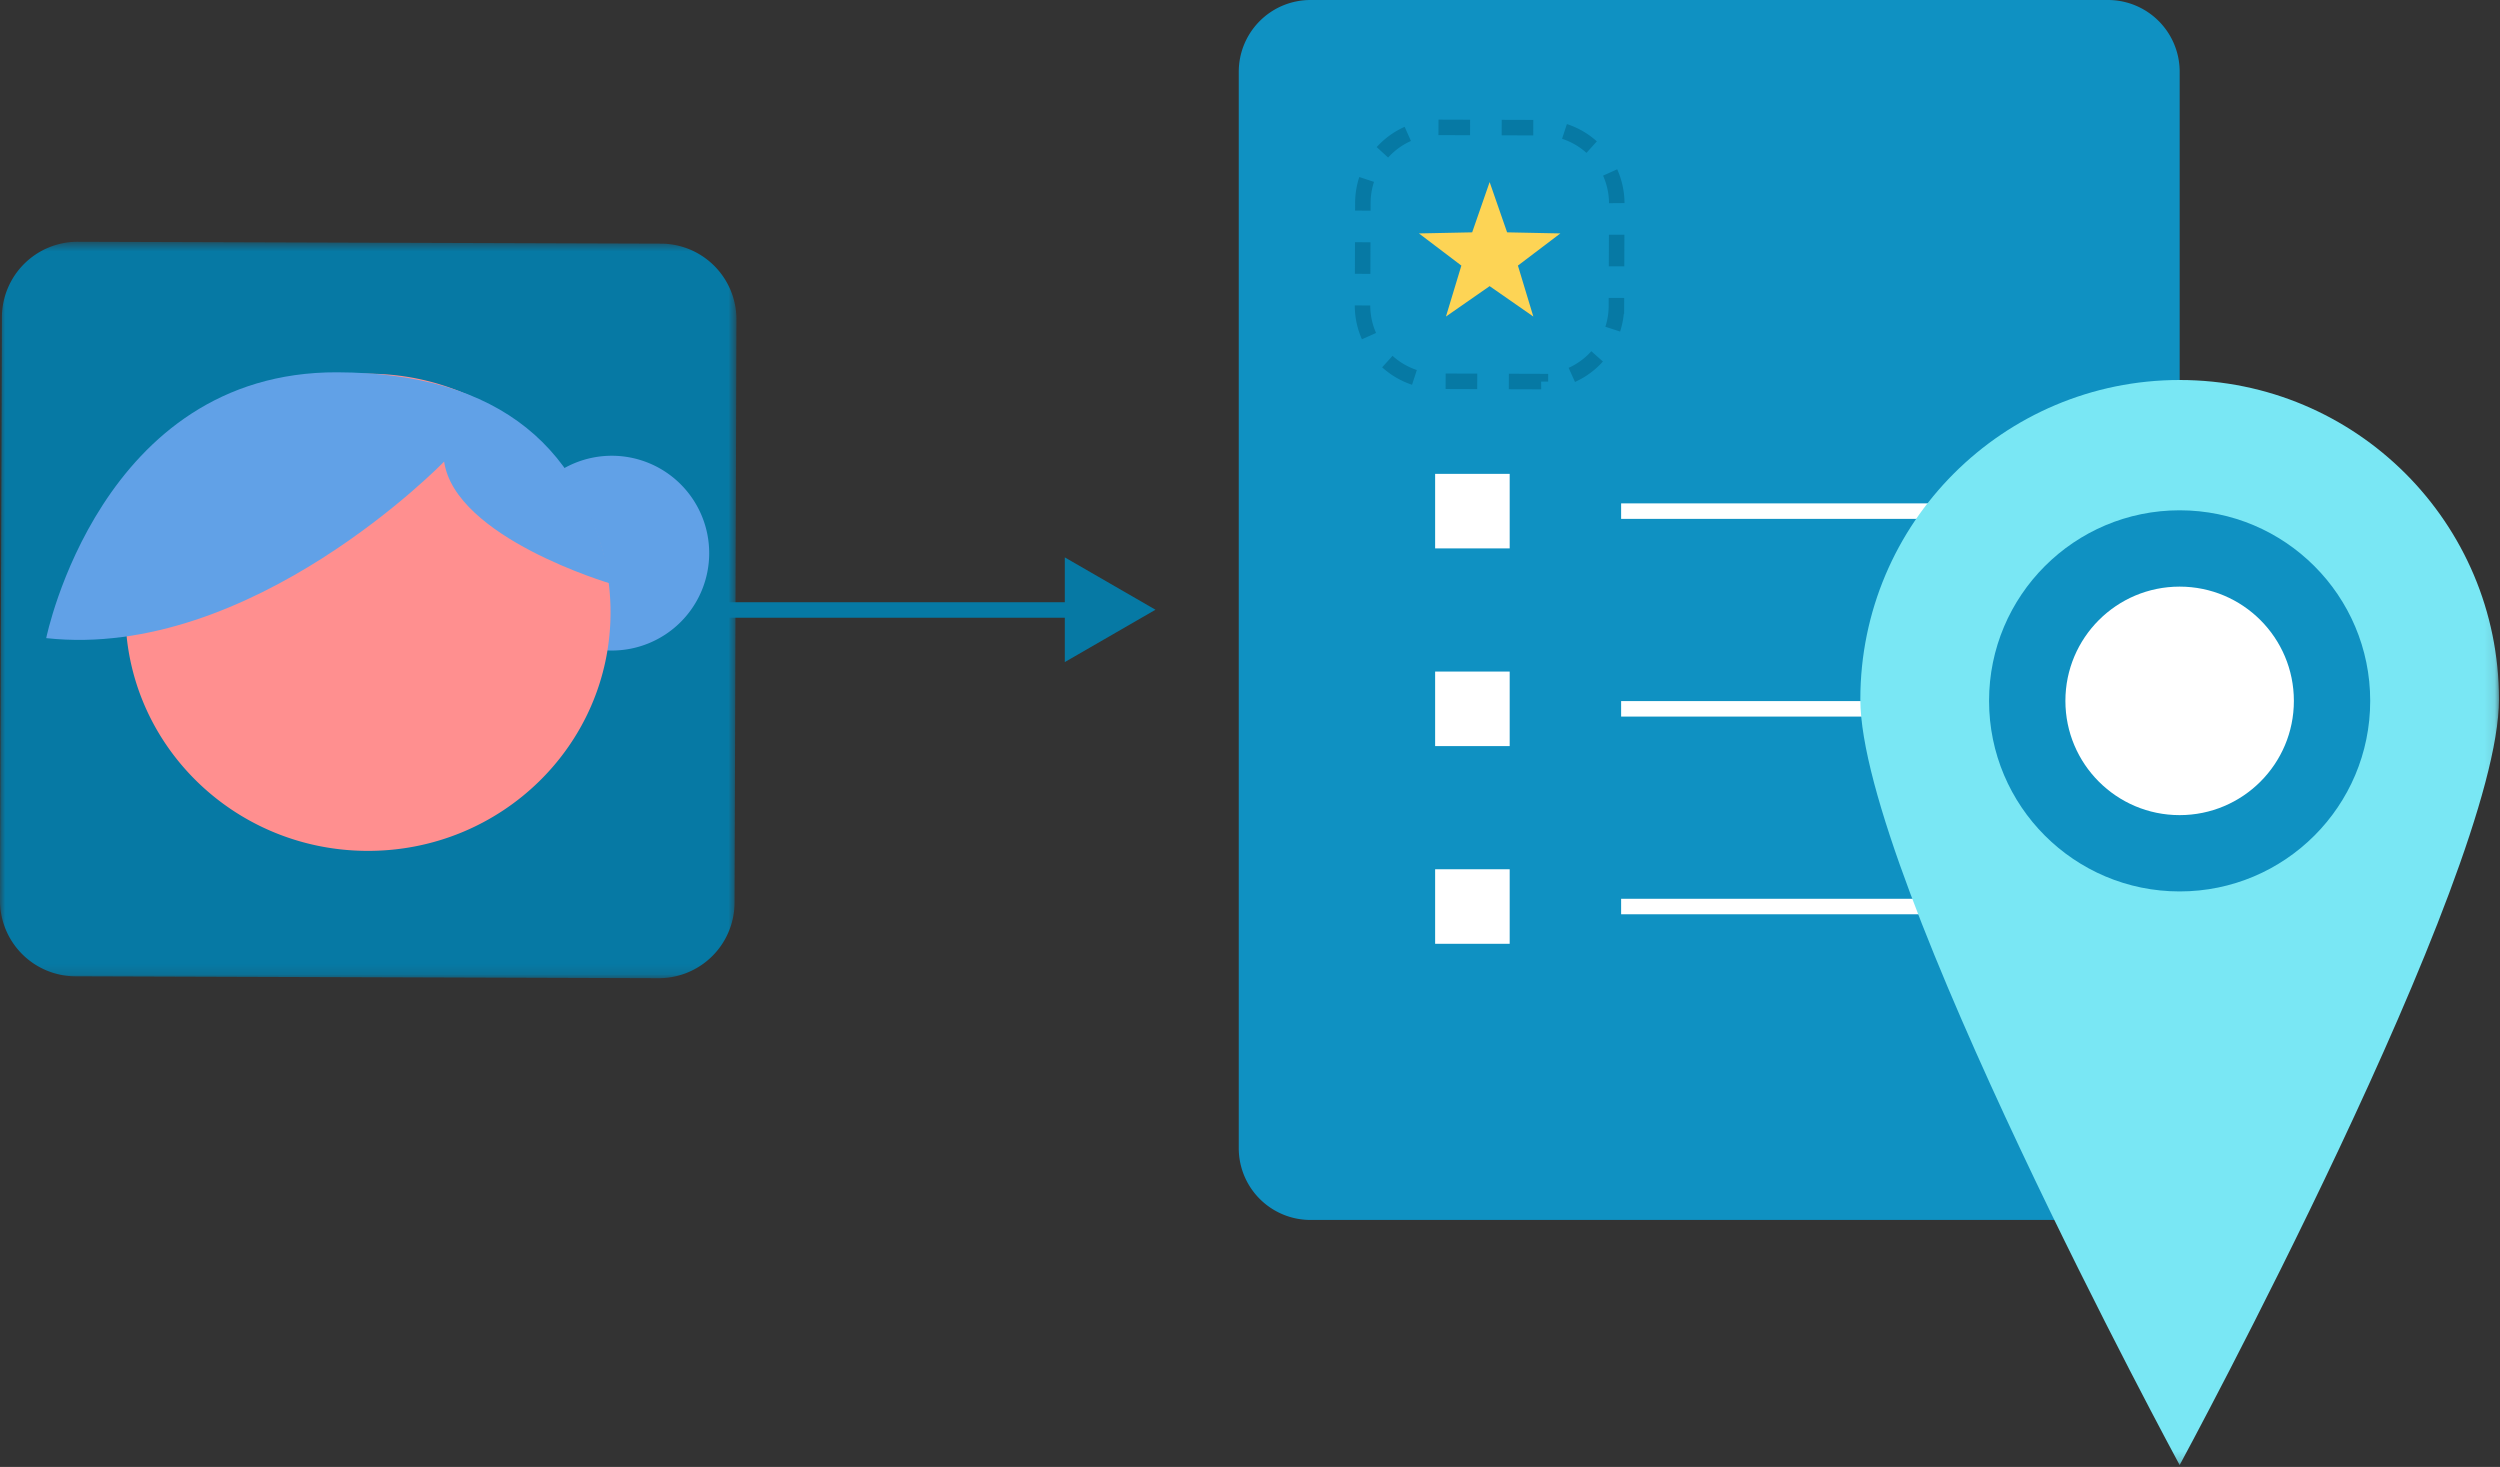 <svg xmlns="http://www.w3.org/2000/svg" xmlns:xlink="http://www.w3.org/1999/xlink" width="242" height="142"><rect width="100%" height="100%" fill="#333333" stroke="none"/><defs><path id="a" d="M0 .584h71.287V71.87H0z"/><path id="c" d="M0 141.819h241.9V0H0z"/></defs><g fill="none" fill-rule="evenodd"><g transform="translate(0 22.819)"><mask id="b" fill="#fff"><use xlink:href="#a"/></mask><path fill="#0679A4" d="M63.749 71.87l-56.44-.182a7.332 7.332 0 01-7.31-7.355L.184 7.892A7.33 7.33 0 017.538.584l56.44.181a7.334 7.334 0 017.309 7.356l-.183 56.441a7.33 7.33 0 01-7.355 7.308" mask="url(#b)"/></g><path fill="#61A1E7" d="M49.795 53.514a9.427 9.427 0 009.397 9.458 9.427 9.427 0 009.458-9.397 9.427 9.427 0 00-9.397-9.458 9.427 9.427 0 00-9.458 9.397"/><path fill="#FF8F8F" d="M12.14 59.195c-.042 12.755 10.437 23.129 23.405 23.17 12.968.043 23.514-10.263 23.555-23.02.041-12.754-10.439-23.128-23.406-23.17a23.795 23.795 0 00-7.234 1.093c-9.44 2.968-16.288 11.653-16.32 21.927"/><path fill="#61A1E7" d="M59.076 56.482S44.06 52.061 42.992 44.68c0 0-18.645 19.273-38.518 17.091 0 0 5.207-25.807 28.162-25.732 15.87.05 24.16 7.455 26.44 20.443"/><path stroke="#0679A4" stroke-width="1.5" d="M105.648 59.046H67.595"/><path fill="#0F91C2" d="M126.856 118.091h77.191a6.945 6.945 0 006.946-6.945V6.946A6.946 6.946 0 00204.047 0h-77.19a6.945 6.945 0 00-6.945 6.945v104.201a6.944 6.944 0 006.944 6.945"/><mask id="d" fill="#fff"><use xlink:href="#c"/></mask><path fill="#FFF" d="M138.921 53.085h7.216V45.87h-7.216z" mask="url(#d)"/><path stroke="#FFF" stroke-width="1.5" d="M156.925 49.477h38.6" mask="url(#d)"/><path fill="#FFF" d="M138.921 72.222h7.216v-7.215h-7.216z" mask="url(#d)"/><path stroke="#FFF" stroke-width="1.5" d="M156.925 68.615h38.6" mask="url(#d)"/><path fill="#FFF" d="M138.921 91.359h7.216v-7.215h-7.216z" mask="url(#d)"/><path stroke="#FFF" stroke-width="1.5" d="M156.925 87.752h38.6" mask="url(#d)"/><path stroke="#0679A4" stroke-dasharray="3.059,3.059" stroke-width="1.5" d="M149.114 36.937l-9.913-.032a7.334 7.334 0 01-7.309-7.356l.034-9.912a7.33 7.33 0 017.355-7.308l9.912.032a7.333 7.333 0 017.309 7.355l-.033 9.912a7.33 7.33 0 01-7.355 7.31z" mask="url(#d)"/><path fill="#FDD455" d="M144.197 27.698l-4.229 2.943 1.492-4.932-4.106-3.113 5.152-.105 1.691-4.867 1.691 4.867 5.153.105-4.107 3.113 1.492 4.932z" mask="url(#d)"/><path fill="#79E7F4" d="M241.9 67.694c0 17.072-30.91 74.125-30.91 74.125s-30.91-57.053-30.91-74.125c0-17.071 13.838-30.91 30.91-30.91 17.07 0 30.91 13.839 30.91 30.91" mask="url(#d)"/><path fill="#0F91C2" d="M229.436 67.844c0 10.188-8.259 18.447-18.447 18.447-10.188 0-18.448-8.259-18.448-18.447 0-10.188 8.26-18.447 18.448-18.447s18.447 8.26 18.447 18.447" mask="url(#d)"/><path fill="#FFF" d="M222.048 67.844c0 6.107-4.951 11.06-11.06 11.06-6.106 0-11.057-4.953-11.057-11.06 0-6.108 4.95-11.059 11.058-11.059s11.059 4.951 11.059 11.06" mask="url(#d)"/><path fill="#0679A4" d="M111.85 59.022l-8.778-5.068V64.09z" mask="url(#d)"/></g></svg>